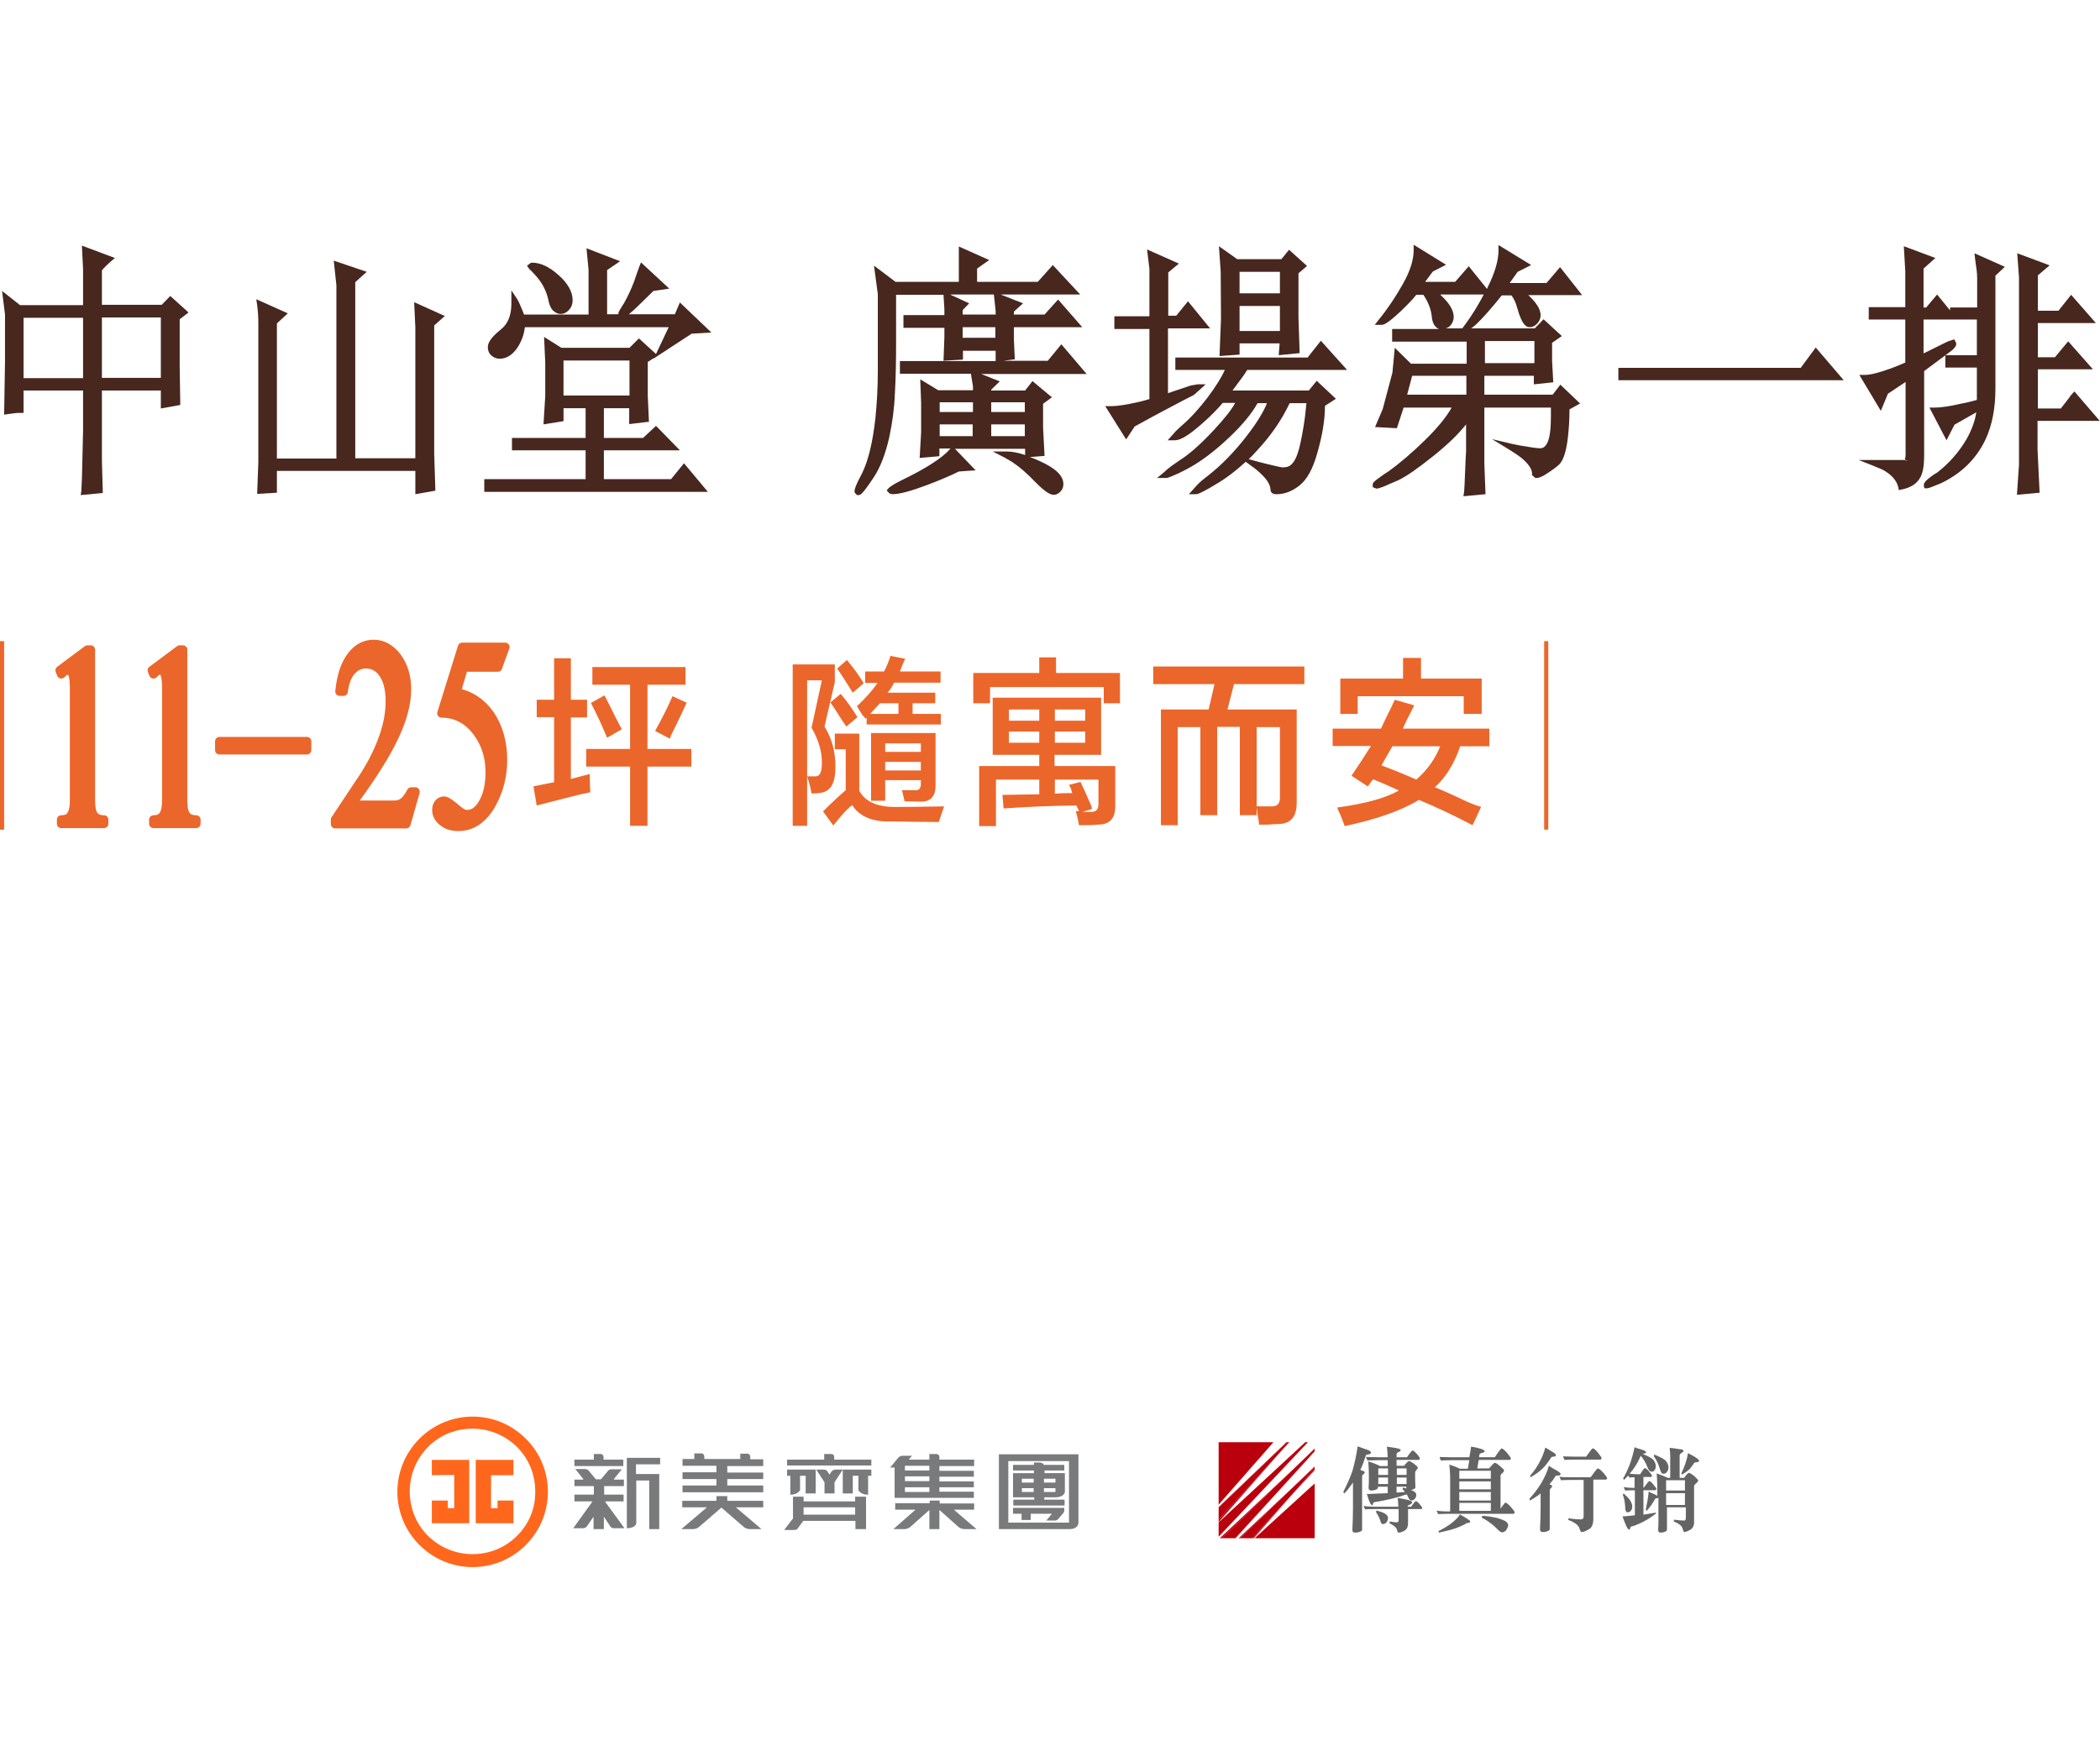 <?xml version="1.0" encoding="utf-8"?>
<!-- Generator: Adobe Illustrator 24.1.3, SVG Export Plug-In . SVG Version: 6.00 Build 0)  -->
<svg version="1.1" id="圖層_1" xmlns="http://www.w3.org/2000/svg" xmlns:xlink="http://www.w3.org/1999/xlink" x="0px" y="0px"
	 viewBox="0 0 712.9 592.8" style="enable-background:new 0 0 712.9 592.8;" xml:space="preserve">
<style type="text/css">
	.st0{fill:#EB662B;stroke:#EB662B;stroke-width:2.975;stroke-linecap:round;stroke-linejoin:round;stroke-miterlimit:10;}
	.st1{fill:#EB662B;}
	.st2{fill:none;stroke:#EB662B;stroke-width:1.406;stroke-miterlimit:10;}
	.st3{fill:#47271E;}
	.st4{fill:#FF671D;}
	.st5{fill:#797A7C;}
	.st6{fill:#BA000C;}
	.st7{fill:#656464;}
</style>
<g>
	<g>
		<g>
			<path class="st0" d="M30.8,220.6v51.2c0,2.3,0.3,4,1,5c0.7,1,1.9,1.5,3.5,1.5v1.4H20.8v-1.4c1.6,0,2.8-0.5,3.4-1.6
				c0.7-1.1,1-2.7,1-4.8v-38.6c0-3.8-0.7-5.8-2.1-5.8c-0.4,0-0.7,0.1-1.1,0.4s-0.8,0.6-1.2,1l-0.5-1.3l9.4-7H30.8z"/>
			<path class="st0" d="M62.1,220.6v51.2c0,2.3,0.3,4,1,5c0.7,1,1.9,1.5,3.5,1.5v1.4H52.1v-1.4c1.6,0,2.8-0.5,3.4-1.6
				c0.7-1.1,1-2.7,1-4.8v-38.6c0-3.8-0.7-5.8-2.1-5.8c-0.4,0-0.7,0.1-1.1,0.4s-0.8,0.6-1.2,1l-0.5-1.3l9.4-7H62.1z"/>
			<path class="st0" d="M104.2,254.7H74.5v-3h29.7V254.7z"/>
			<path class="st0" d="M141,268.9l-3.1,10.9h-24.1v-1.5l7.9-11.9c3.4-4.9,6.1-9.8,7.9-14.6c1.9-4.8,2.8-9.4,2.8-13.7
				c0-3.8-0.7-6.9-2.2-9.2c-1.5-2.3-3.5-3.4-6-3.4c-2,0-3.6,0.8-5,2.4s-2.2,3.9-2.6,6.9h-1.3c0.5-5,1.7-8.9,3.8-11.8
				c2.1-2.9,4.7-4.3,7.7-4.3c3.1,0,5.8,1.5,8,4.4c2.2,3,3.3,6.6,3.3,11c0,4.5-1.3,9.6-3.9,15.3c-3,6.6-8.1,14.6-15,23.9h14.7
				c1.2,0,2.2-0.3,3.1-1c0.9-0.7,1.7-1.8,2.6-3.5H141z"/>
			<path class="st0" d="M156.9,219.7h14.6l-2.5,6.9h-11.6l-2.5,8.5c4.8,0.9,8.6,3.5,11.5,7.6c2.8,4.2,4.3,9.3,4.3,15.3
				c0,5.3-1.2,10.1-3.6,14.6c-2.9,5.4-6.8,8.1-11.5,8.1c-2,0-3.8-0.5-5.2-1.6c-1.4-1.1-2.2-2.4-2.2-4c0-1,0.2-1.7,0.7-2.3
				s1.1-0.9,1.9-0.9c0.7,0,2.2,1,4.6,3.1c1.2,1,2.2,1.5,3.1,1.5c2.4,0,4.3-1.5,5.8-4.5c1.4-2.7,2-6,2-9.8c0-5.2-1.4-9.7-4.3-13.6
				c-3.1-4.2-7.2-6.4-12.1-6.4L156.9,219.7z"/>
			<path class="st1" d="M182.2,243.6v-6h5.9v-14.1h5.7v14.1h5.5v6h-5.5v20.9l6.4-1.7c0,2.9,0.1,5,0.2,6.2c-0.7,0.2-1.8,0.4-3.3,0.7
				c-3.8,1-8.8,2.2-14.9,3.8l-1.1-6.5l7-1.4v-22.1H182.2z M201.1,232.5v-6h31.6v6h-12.9v21.8h14.9v6h-14.9v20.1h-5.9v-20.1h-14.9v-6
				h14.9v-21.8H201.1z M206.1,250.5c-1.8-4.3-3.6-8.2-5.5-11.8l4.6-2.6c1,1.9,2.3,4.5,3.9,7.7c0.9,1.8,1.5,3,2,3.8L206.1,250.5z
				 M227.4,250.8l-5-2.6c2.2-4,4.2-7.9,5.9-11.8l4.8,2.2c-1.3,2.9-3.1,6.7-5.5,11.5C227.8,249.9,227.7,250.1,227.4,250.8z"/>
			<path class="st1" d="M269.1,280.5v-54.9h14.3v6l-3.5,15.1c2.5,4,3.7,8.5,3.7,13.4c0.1,5.6-1.5,8.6-5,9.1c-1,0.2-2,0.2-3.1,0.2
				c-0.3-1.8-0.8-3.7-1.5-5.8c1.2,0,2,0,2.6,0c1.6,0.2,2.4-1.3,2.4-4.3c0.1-3.8-1-7.9-3.5-12.2l3.5-16.1h-5v49.4H269.1z
				 M282.9,280.3l-3.5-4.8c2.9-2.9,5.5-5.3,7.7-7.2v-13.9h-3.7v-5.3h8.3v19.4c2,3.7,6.1,5.5,12.1,5.5c5.8,0,11.4-0.1,16.7-0.2
				c-0.4,1.1-1,2.9-1.8,5.3c-5.7,0-11-0.1-15.8-0.2c-6.4,0.3-11-1.5-13.6-5.5C287.5,274.7,285.4,277.1,282.9,280.3z M287.3,246.7
				c-0.3-0.5-0.8-1.2-1.5-2.2c-1.8-2.9-3.1-4.9-3.9-6l3.5-2.9c1.9,2.2,3.8,4.9,5.7,7.9L287.3,246.7z M289.5,235.2
				c-2.2-3.5-3.9-6.2-5.3-8.2l3.3-2.9c2.2,2.6,4.1,5.2,5.7,7.9L289.5,235.2z M293.7,231.8V228h6.4c0.9-1.6,1.6-3.4,2.2-5.3l5,1
				c-0.7,1.4-1.3,2.9-1.8,4.3h13.8v3.8h-15.8c-0.6,1.3-1.3,2.4-2.2,3.4h16.2v3.6h-7.7v3.6h9.6v3.6h-25.2v-2.4l-0.4,0.5
				c-0.1-0.3-0.5-0.8-1.1-1.4c-0.9-1.4-1.5-2.4-1.8-2.9c2.9-2.7,5.3-5.4,7-7.9H293.7z M298.7,238.8c-1,1.1-2.1,2.3-3.3,3.6h9.6v-3.6
				H298.7z M307.1,272.1l-0.9-3.8c1.3,0,2.7,0,4.2,0c1.6,0.2,2.3-0.6,2.2-2.4v-1h-12.1v7h-4.8v-23h21.9v17.5c0.1,3.8-1.5,5.8-5,5.8
				C310.5,272.1,308.7,272.1,307.1,272.1z M300.5,252.4v2.9h12.1v-2.9H300.5z M300.5,258.7v2.9h12.1v-2.9H300.5z"/>
			<path class="st1" d="M330.4,238.8v-10.3h22.4v-5.3h5.7v5.3h21.7v10.3h-5.5v-5.5h-38.6v5.5H330.4z M340.7,274.5l-0.4-4.6l12.5-0.2
				v-5h-14.7v15.8h-5.7v-20.4h20.4v-3.8H337v-19.4h36.8v19.4h-15.8v3.8h20.6v13.4c0.1,4.3-1.8,6.5-5.9,6.5c-2,0.2-4.2,0.2-6.4,0.2
				c-0.3-1.8-0.7-3.4-1.1-4.8h1.1l-0.9-1.9C357.3,273.6,349.1,273.9,340.7,274.5z M342.5,240.9v3.8h10.3v-3.8H342.5z M342.5,248.4
				v3.8h10.3v-3.8H342.5z M368.4,240.9h-10.3v3.8h10.3V240.9z M358.1,248.4v3.8h10.3v-3.8H358.1z M373,264.7h-14.9v4.8
				c2-0.2,4-0.2,5.9-0.2c-0.1-0.3-0.3-0.8-0.4-1.4c-0.3-0.6-0.5-1.1-0.7-1.4l3.9-1c0.9,1.8,2.1,4.5,3.7,8.2c0.1,0.5,0.2,0.8,0.2,1
				l-3.3,1h2.9c1.8,0,2.6-0.9,2.6-2.6V264.7z"/>
			<path class="st1" d="M407.5,276.9v-30h-7.7v33.3h-5.7v-39.3h16.2l2-8.6h-20.8v-6h51.3v6h-23.9l-2.2,8.6h23.5v31.7
				c0,4.8-2.1,7.2-6.4,7.2c-0.7,0-1.9,0.1-3.5,0.2c-1.5,0-2.4,0-2.9,0c0-0.6-0.1-1.6-0.4-2.9c-0.1-1.3-0.3-2.2-0.4-2.9v2.6h-5.7v-30
				h-7.7v30H407.5z M434.5,246.9h-7.9v26.9c1.2,0,2.7,0,4.6,0c2.3,0.2,3.4-0.9,3.3-3.1V246.9z"/>
			<path class="st1" d="M452.4,253.4v-6h16.4c0.4-0.8,1-2.1,1.8-3.8c1.3-2.6,2.3-4.6,2.9-6l6.6,1.9c-0.3,0.5-0.7,1.4-1.3,2.6
				c-1.2,2.2-2,4-2.6,5.3h29.4v6h-9.9c-2,5.9-4.9,10.6-8.6,13.9c2.5,1,6.1,2.6,10.7,4.8c2.3,1,4,1.6,5,1.9l-2.9,6.2
				c-6.4-3.4-12.5-6.2-18.2-8.6c-6.1,3.7-14.5,6.6-25.2,8.9c-0.3-0.8-0.7-1.9-1.3-3.4c-0.6-1.3-1-2.2-1.3-2.9
				c9.5-1.3,16.5-3.2,21-5.8c-3.1-1.4-6-2.7-8.8-3.8c-0.1,0.2-0.4,0.6-0.9,1.2c-0.3,0.5-0.6,0.9-0.9,1.2l-5.5-3.6
				c2.2-3.2,4.4-6.6,6.6-10.1H452.4z M455,242.4v-12h21.3v-7h6.1v7H503v12h-6.1v-6h-36v6H455z M469,259.9c3.5,1.3,7.5,2.9,11.8,4.8
				c3.7-3.2,6.4-7,8.1-11.3h-16.2C471.5,255.5,470.2,257.6,469,259.9z"/>
		</g>
		<g>
			<line class="st2" x1="0.7" y1="217.7" x2="0.7" y2="281.7"/>
			<line class="st2" x1="524.9" y1="217.7" x2="524.9" y2="281.7"/>
		</g>
	</g>
	<g>
		<path class="st3" d="M64,106.1l-6.2-5.6l-2.9,3H34.6V91.8c0.1-0.2,0.5-0.6,1.4-1.5c0.3-0.3,0.8-0.8,1.6-1.5l1.4-1.2l-11.2-4.2
			l0.4,8v12.2H6.8l-6.1-4.8l1,8v16l-0.3,18l1.3-0.2c0.7-0.1,1.5-0.2,2.2-0.3c0.8-0.1,1.4-0.1,2-0.1H8v-7.6h20.2v13.7
			c-0.1,4.1-0.2,8.3-0.3,12.7c-0.1,5.4-0.3,7.2-0.3,7.8l-0.2,1.3l7.5-0.7l-0.3-10.9v-23.9h20v6.1l6.6-1.2L61,124.6v-16.2L64,106.1z
			 M34.6,128.3v-20.5h20v20.5H34.6z M28.2,107.9v20.5H8v-20.5H28.2z"/>
		<path class="st3" d="M151,107.3l-10.4-4.7l0.4,8.6v44.4h-20.4V95.8l3.9-3.5l-11.2-3.8l0.9,8.4v58.8H94v-45.9l3.7-3.4L87,101.6
			l0.3,2c0.1,0.7,0.2,1.7,0.3,3c0.1,1.3,0.1,2.5,0.1,3.5l0,46.7l-0.4,10.9l6.7-0.4v-7.4h47v7.9l6.8-1.2l-0.4-12.6v-43.5L151,107.3z"
			/>
		<path class="st3" d="M180.3,91.9l1.3,1.4c1.1,1.2,2.1,2.5,2.9,4c0.8,1.5,1.3,3,1.6,4.3c0.3,1.7,0.8,2.9,1.5,3.7
			c0.8,0.8,1.7,1.3,2.7,1.3c1.1,0,2.1-0.5,2.9-1.4c0.8-0.9,1.2-2,1.2-3.2c0-2.9-1.6-5.8-4.8-8.6c-3.1-2.8-6.1-4.2-8.9-4.2h-0.4
			l-1.4,1l0.6,0.9C179.9,91.6,180.1,91.8,180.3,91.9z"/>
		<path class="st3" d="M234.8,113.3l6.7-0.4l-10.7-10.2l-1.7,4h-15.6c0.8-0.7,1.9-1.6,3.4-3.1l4.9-4.8l5.4-0.8l-9.6-8.9l-0.6,1.5
			c-0.6,1.7-1.2,3.3-1.7,4.9c-1.1,2.9-2.3,5.4-3.5,7.5c-0.3,0.4-0.7,1.1-1.3,2.1c-0.4,0.6-0.6,1.1-0.6,1.6h-3.8v-15l4.4-3l-11.4-4.4
			l0.7,7.3v15.2h-21.9c-0.1-0.3-0.2-0.5-0.3-0.8c-0.9-2.2-1.5-3.6-2-4.4l-2-3v4.5c0,4-1.2,6.9-3.6,8.8c-3,2.4-4.4,4.3-4.4,6
			c0,1.1,0.4,2.1,1.2,2.8c0.8,0.7,1.7,1.1,2.8,1.1c2.5,0,4.6-1.4,6.4-4.3c1.2-2,1.9-4.1,2.2-6.4h48.8l-4.3,9.1l-5.8-5.3l-3.2,3.2
			h-23.1l-5.9-3.7l0.4,8.7l0,11.4l-0.6,9.6l6.8-1.1v-4.4h7.5v10.1h-25v4.2h25v9.8h-34.4v4.3h75.9l-8.1-9.7l-4.4,5.4h-22.8v-9.8h25.8
			l-8.1-8.3l-4.4,4.1h-13.3v-10.1h8.6v5.4l6.7-0.8l-0.4-8.8v-11.5l2-1.3l-0.1,0.2L234.8,113.3z M191.3,134.3v-11.9h22.4v11.9H191.3z
			"/>
		<path class="st3" d="M360.3,116.9l-4.6,5.6h-15l3.8-0.5l-0.3-6.7v-4.2h23.2l-8.2-9.4l-4.6,5.1h-10.4v-1l3.1-2.8l-7.6-3h27l-9.3-10
			l-5.1,5.7h-20.6v-4.5l4.1-2.9l-10.3-4.6v12h-21.5l-7.3-5.5l1.3,9.7V126c0,5.4-0.3,10.8-0.8,15.8c-0.9,8.2-2.4,14.6-4.6,19
			c-2.2,4.1-2.5,5.3-2.5,6v0.4l0.8,0.9h0.5c0.7,0,1.2,0,5.2-6c2.2-3.3,4-7.9,5.3-13.7c1-4.7,1.7-9.7,1.9-14.9
			c0.3-5.1,0.4-11,0.4-17.4v-16h16.1l0.3,4.9v2h-13.9v4.3h13.9l0,3.1l-0.3,8.1l6.6-0.4v-3h11.1v3.5h-32.5v4.3h24.1l0.7,4.3v1.3
			h-11.8l-6.1-3.7l0.3,8l0,10l-0.5,8.7l6.7-0.6v-2.6h3.7l0,0.1c-2.8,3.2-8.5,6.8-16.8,10.8c-1.2,0.6-2.3,1.2-3.2,1.8
			c-0.2,0.2-0.5,0.4-0.8,0.6l-0.8,0.9l0.8,0.9l0.3,0.2c0.3,0.1,0.6,0.2,0.9,0.2c2.3,0,6.1-1,11.7-3.1c4.2-1.6,7.8-3.1,10.8-4.6
			l5.7-0.4l-7-7.3h23.8v2.1c-2.4-0.8-4.5-1.2-6.2-1.2H337l3.9,2c1.1,0.6,2.1,1.2,2.9,1.7c2.4,1.6,4.9,3.8,7.5,6.5
			c3.8,3.9,5.4,4.5,6.4,4.5c0.6,0,1.5-0.2,2.3-1.1c0.7-0.7,1-1.6,1-2.5c0-2.9-2.7-5.5-8.4-8c-1.1-0.5-2-0.9-3-1.2l5-0.4l-0.5-9.6
			v-8.1l3-2.2l-6.6-5.5l-2.5,3.2h-11.5v-0.3l2.9-2.8l-6.3-2.5h35.8L360.3,116.9z M330.2,144.1v4H319v-4H330.2z M319,139.9v-3.3h11.3
			v3.3H319z M336.5,139.9v-3.3h11.4v3.3H336.5z M347.9,144.1v4h-11.4v-4H347.9z M337.9,106.8h-11.1v-1.5l2.2-2.3l-6.5-3h14.9
			l0.6,5.6V106.8z M337.9,111.1v3.6h-11.1v-3.6H337.9z"/>
		<path class="st3" d="M405.3,134.1l0.2-0.2c0.3-0.2,0.6-0.5,1-0.9c0.2-0.1,0.4-0.3,0.7-0.6l2.1-1.9h-2.8l-2.3,0.4l-7.7,2.6v-22
			h14.3l-7.5-9.2l-4,4.9h-2.7V92.5l3.6-3l-10.8-4.8l0.8,6.6v16.1h-11.9v4.3h11.9v23.8c-1.7,0.5-3.1,0.9-4.2,1.1
			c-3.6,0.8-6.5,1.3-8.8,1.3h-2l7.1,11.3l2.9-4.4c3.3-1.8,7.6-4.2,12.8-6.9C399.9,136.9,402.3,135.6,405.3,134.1z"/>
		<path class="st3" d="M423.4,125.6h33.9l-8.9-9.9l-4.5,5.7H399v4.2h16.8c-1.2,2.7-3.2,5.8-5.8,9.3c-2.9,3.8-5.8,7-8.7,9.5
			c-1,0.9-1.9,1.7-2.7,2.6c-0.1,0.2-0.3,0.4-0.6,0.7l-1.6,1.8h2.4c2,0,4.9-1.8,9.2-5.6c2.9-2.5,5.2-4.9,7.1-7.1h4.2
			c-1.1,2.2-3.6,5.3-7.3,9.3c-4.4,4.7-8.2,8.1-11.4,10.1c-1.6,1.1-3.1,2.1-4.4,3.2c-0.3,0.3-0.7,0.6-1.1,1l-2.3,1.9h3
			c0.3,0,0.6,0,2-0.6c1.5-0.6,3-1.3,4.7-2.2c4.5-2.3,9.4-5.9,14.5-10.7c4.8-4.5,8.1-8.6,9.9-11.9h3.2c-1.1,2.8-3.3,6.5-6.7,10.9
			c-4.2,5.5-8.7,10.1-13.3,13.7c-1.6,1.2-2.9,2.3-3.9,3.4l-2.6,2.9h2.4c0.4,0,0.9-0.1,2.8-1.1c1.3-0.7,2.4-1.3,3.5-2
			c3.7-2.1,7.2-4.8,10.6-7.9l1.9,1.4c1.6,1.1,2.7,2.1,3.4,2.8c2.1,2,3.1,3.8,3.1,5.3c0,0.1,0.1,1.5,1.8,1.5h0.3c2.7,0,5.3-1,7.8-3
			c2.5-2,4.5-5.6,6-11c1.7-5.9,2.6-11.3,2.6-16l3.7-2.4l-6.5-6.1l-2.7,3.3h-25.9c0.6-0.8,1-1.4,1.4-1.9
			C421.5,128.5,422.7,126.8,423.4,125.6z M423.9,155.9c1-0.9,1.9-1.9,2.8-2.9c4.7-5,8.4-10.4,11.1-16.1h5.7c-0.2,2-0.4,3.5-0.5,4.7
			c-0.6,4.4-1.3,8.1-2,10.8c-0.7,2.5-1.5,4.3-2.6,5.3c-0.7,0.7-1.6,1-2.9,1c-0.4,0-1.5-0.2-5.6-1.2c-0.9-0.2-2.3-0.6-4.2-1.1
			L423.9,155.9z"/>
		<path class="st3" d="M414.5,108.3l-0.5,12.6l6.8-0.5v-3.8h13.6l-0.3,4l7.1-0.7l-0.4-12V92.8l2.9-2.5l-6.1-5.5l-2.6,3.2h-15
			l-6.2-4.4l0.6,8.7L414.5,108.3z M420.8,99.6v-7.3h13.7v7.3H420.8z M420.8,112.4v-8.5h13.7v8.5H420.8z"/>
		<path class="st3" d="M529.6,90.7l-4.6,5.4h-12.5l2.7-3.8l4.6-2.3l-11.1-6.8v1.9c0,3.3-1.2,7.5-3.6,12.3c-0.1,0.2-0.2,0.4-0.3,0.7
			l-6.2-7.7l-4.6,5.3h-10.2l2.6-3.5l4.5-2.3l-11-6.8v1.9c0,3.3-1.2,7.1-3.7,11.5c-2.3,4.1-5,8.2-8.1,12l-1.4,1.8h2.3
			c0.8,0,2-0.4,6.6-4.7c2.4-2.3,4.1-4.1,5.2-5.5h2.4c1.7,2.5,2.7,5.1,2.9,7.8c0.3,2.4,1.4,3.4,2.4,3.8h-15.9v4.3h25.3v7.5H479
			l-5.5-5.4l-0.8,8.4l-3.3,12.4l-2.6,6.1l7.4,0.4l2.3-7h16.3c-1.8,3.2-4.8,6.9-9.1,11.1c-4.3,4.2-8.5,7.8-12.4,10.6
			c-1,0.6-1.9,1.2-2.8,1.9c-2.1,1.5-2.5,1.9-2.5,2.6v0.8l0.7,0.3l0.6,0.2c0.3,0,0.8-0.1,2.2-0.6c0.9-0.4,2.6-1.1,5.1-2.2
			c2.6-1.2,6.4-3.8,11.9-8.2c4.9-3.9,8.6-7.5,11.2-10.8l0,9.3c-0.1,1.6-0.2,2.8-0.2,3.7c-0.3,7.4-0.4,9.6-0.5,10.1l-0.2,1.3l7.5-0.7
			l-0.4-10.5v-18.9h22.6v2.8c0,3.2-0.2,5.7-0.6,7.4c-0.9,3.6-2.5,3.6-3,3.6c-1.2,0-3.2-0.3-6.1-0.8c-0.8-0.1-2-0.4-3.6-0.7l-6.7-1.6
			l5.9,3.6c1.8,1.1,3.1,2,4,2.7c2.4,2,3.7,3.8,3.7,5.4v0.5l1.1,1h0.4c0.6,0,1.7-0.2,4.3-2c1.9-1.3,3.1-2.2,3.7-2.9
			c1.3-1.6,2.2-4.6,2.7-9.2c0.3-2.8,0.5-5.7,0.5-8.7v-0.5l3.6-2l-6.7-6.4l-2.6,3.4h-23.2v-6.4h16.8v2.9l6.6-0.7l-0.4-7.2v-6.2
			l3.3-2.3l-6.2-5.7l-3,3.1h-21.6c1-0.6,2.5-2,5.2-5c2.4-2.7,4.1-4.8,5.2-6.2h3.3c0.8,1,1.5,2.5,2,4.4c1.3,4.5,2.5,6.4,4.2,6.4
			c0.9,0,1.8-0.4,2.6-1.3c0.7-0.8,1.1-1.7,1.1-2.7c0-1.4-0.6-2.8-1.9-4.5c-0.7-0.8-1.4-1.6-2.3-2.4h18.3L529.6,90.7z M477.7,134
			l1.7-6.4h18.4v6.4H477.7z M504.1,123.3v-7.5h16.8v7.5H504.1z M492.4,110.5c0.7-0.8,1.1-1.8,1.1-2.9c0-1.8-1-3.9-3.2-6.2
			c-0.5-0.5-1-1-1.4-1.4h14.8c-1.9,3.6-4,7.1-6.4,10.3l-0.9,1.2h-5.6C491.4,111.3,492,111,492.4,110.5z"/>
		<polygon class="st3" points="611.3,124.9 549.4,124.9 549.4,129.1 625.9,129.1 616.4,118 		"/>
		<path class="st3" d="M691.8,142.9h21l-8.6-10l-0.8,0.9c-0.5,0.5-0.8,1-1,1.3c-1.6,2.1-2.4,3.1-2.8,3.6h-7.8v-13.3h18.7l-8.4-9.5
			l-4.5,5.4h-5.8v-11.6h19.7l-8.4-9.6l-4.3,5.4h-7V93.5l4-3.4l-11-4.1l0.6,8.2l0,63.6l-0.7,10.2l7.7-0.7l-0.7-14.5V142.9z"/>
		<path class="st3" d="M670.5,87.9c0.2,1.4,0.3,2.6,0.5,3.6c0.1,1,0.2,1.9,0.2,2.9v10H662v1l-4.4-5.4l-3.7,4.4H653V91.2l4-3.6
			l-10.7-4l0.5,8.5v12.2h-12.4v4.2h12.4v14.6c-2.1,0.9-3.7,1.6-4.9,2c-3.9,1.4-6.9,2.2-8.8,2.2h-1.9l7.3,12.2l2.4-5.8l6-4v24.8
			c0,0.6-0.1,1.1-0.3,1.5l1,0.5l-1.1-0.3h-15.5l5.3,2.1c1.7,0.7,3,1.2,3.7,1.7c2.4,1.5,3.9,3.3,4.4,5.4l0.2,1l1-0.2
			c3-0.6,5.1-1.9,6.3-4.1c0.9-1.6,1.3-4,1.3-7.4V126l9.4-7c0.4-0.3,0.6-0.6,0.7-0.7c0.5-0.5,1-1.2,0.7-2l-0.6-1.1l-1.1,0.4
			c-0.5,0.1-1,0.3-1.4,0.5l-7.9,3.9v-11.5h18.1v12.1h-10.7v4.2h10.7v11c-2.2,0.6-3.8,1-5.1,1.2c-4.2,1-7.3,1.4-9.2,1.4h-1.8
			l5.8,11.1l2.7-5.3l7.4-4.2c-0.4,2.8-1.5,5.9-3.3,9.1c-2.5,4.3-5.9,8.2-9.9,11.3c-0.7,0.4-1.5,0.9-2.4,1.6
			c-1.7,1.3-2.3,2.1-2.2,2.9l0.2,0.9h0.9c0.3,0,0.6,0,4.9-1.8c6.8-3.3,11.8-8.2,14.9-14.7c2.3-4.9,3.4-10.7,3.4-17.3V93.6l3.2-3
			L670.3,86L670.5,87.9z"/>
	</g>
	<g>
		<g>
			<g>
				<g>
					<path class="st4" d="M178.5,488.5c-10-10-26.1-10-36.1,0c-10,10-10,26.1,0,36.1c10,10,26.1,10,36.1,0
						C188.5,514.6,188.5,498.4,178.5,488.5z M175.5,521.5c-4.2,4.2-9.6,6.2-15.1,6.2c-5.5,0-10.9-2.1-15.1-6.2
						c-4.2-4.2-6.2-9.6-6.2-15.1c0-5.5,2.1-10.9,6.2-15.1c4.2-4.2,9.6-6.2,15.1-6.2c5.5,0,10.9,2.1,15.1,6.2
						c4.2,4.2,6.2,9.6,6.2,15.1C181.8,511.9,179.7,517.4,175.5,521.5z"/>
					<g>
						<polygon class="st4" points="146.6,495.7 146.6,500.9 154.2,500.8 154.2,512.1 152,512.1 152,509.5 146.6,509.5 146.6,509.6 
							146.6,509.6 146.6,517.2 146.6,517.2 146.6,517.2 159.3,517.2 159.3,495.7 159.3,495.7 159.3,495.7 						"/>
						<polygon class="st4" points="166.7,500.9 174.3,500.9 174.3,495.7 174.3,495.7 161.5,495.7 161.5,495.7 161.5,495.7 
							161.5,517.2 174.3,517.2 174.3,517.2 174.3,517.2 174.3,517.2 174.3,509.6 174.3,509.6 174.3,509.6 174.3,509.5 168.9,509.5 
							168.9,512.1 166.7,512.1 						"/>
					</g>
				</g>
				<g>
					<g>
						<path class="st5" d="M330.7,497.7v-2.1h-11.8v-0.9c0,0,0-0.9-1-1h-2.4v1.9h-7l1.1-1.3h-3.1c-1.1,0-1.6,0.7-1.6,0.7l-2.7,3.3
							h1.5v10.3h26.9v-2.1h-11.7V505h11.7v-2h-11.7v-1.6h11.7v-2h-11.7v-1.6H330.7z M315.5,506.6h-8.3V505h8.3V506.6z M315.5,502.9
							h-8.3v-1.6h8.3V502.9z M315.5,499.3h-8.3v-1.6h8.3V499.3z"/>
						<path class="st5" d="M306.6,519.2c1.6,0.1,2.5-0.8,2.5-0.8l6.4-5.7v6.5h3.4v-6.5l6.4,5.7c1,0.9,2.3,0.8,2.3,0.8h3.9l-7.7-6.6
							h6.9v-2.1h-11.7v-1h-3.4v0.9h-11.7v2.2h6.9l-7.5,6.6H306.6z"/>
					</g>
					<g>
						<path class="st5" d="M339.1,493.8v25.4h24.4c2.5-0.2,2.6-2,2.6-2v-23.4H339.1z M362.9,517h-20.6v-20.9h20.6V517z"/>
						<g>
							<path class="st5" d="M361.3,499.3v-1.9h-7c0,0,0-0.6-1.2-0.8H351v0.8h-7.1v1.9h7.1v0.9h-7.1v8.2h7.2v0.8h-7.1v2h17.4v-2h-6.9
								v-0.8h3.8c0,0,2.8,0.1,3.2-1.8v-6.4h-6.9v-0.9H361.3z M350.9,506.6h-4v-1.3h4V506.6z M350.9,503.4h-4v-1.3h4V503.4z
								 M358.3,506.6h-3.9v-1.3h3.9V506.6z M358.3,502.1v1.3h-3.9v-1.3H358.3z"/>
							<path class="st5" d="M357.1,514h-7.2v2.1h-3.1V514h-2.9v-2h17.4v0.8c0,0,0,0.5-0.3,0.9l-1.7,2c0,0-0.4,0.6-1.2,0.6h-2.9
								L357.1,514z"/>
						</g>
					</g>
					<g>
						<path class="st5" d="M212.8,495v23.9c0,0,2.7,0.1,3.2-1.6v-14.6h4.4v16.5h3.4v-18.7h-7.9v-3.3h8.2V495H212.8z"/>
						<path class="st5" d="M205,495.6h6.6v2.2h-16.6v-2.2h6.6v-1.9h2.5c0,0,0.8,0.2,0.8,1.1V495.6z"/>
						<path class="st5" d="M212,518.9l-6.5-8.9v-0.2h6.2v-2.3h-6.6v-2.9h6.7v-2.2h-3.4v-0.2l2.7-3.3h-3.7c-0.5,0-0.9,0.4-0.9,0.4
							l-2.5,3h-1.7l-2.6-3.1c-0.3-0.3-1-0.4-1-0.4h-3.4l2.7,3.4v0.2h-3v2.2h6.6v2.9h-6.6v2.3h6v0.2l-6.4,8.9h3.4
							c0.7,0,1.2-0.6,1.2-0.6l2.3-3.3v4.2h3.5v-4.2l2.2,3.3c0.4,0.6,1.1,0.6,1.1,0.6H212z"/>
					</g>
					<g>
						<path class="st5" d="M259.1,497.8v-2.3h-1.2h-3.2v-0.8c0,0,0-0.9-0.8-1.1h-2.6v1.8h-4H246h-1.2h-5.7v-0.8c0,0,0-0.9-0.8-1.1
							h-2.6v1.9h-4v2.3h11.5v2.2h-11.5v2.3h11.5v2.2h-11.5v2.3h13.1h1.2h13.1v-2.3h-12.2v-2.2h12.2V500h-12.2v-2.2H259.1z"/>
						<path class="st5" d="M243.2,509.6V508h3.7v1.6h12.2v2.2h-9.3l8.7,7.4h-3.8c0,0-1.4,0.1-2.4-0.9l-7.4-6.4l-7.4,6.4
							c-1,1-2.4,0.9-2.4,0.9h-3.8l8.7-7.4h-8.4v-2.2H243.2z"/>
					</g>
					<g>
						<path class="st5" d="M290.3,508.2v1.6h-17.5v-1.6h-3.6v7.4l-3,3.9h3c0,0,1.1,0.1,1.5-0.4l2-2.7h17.7v2.8h3.6v-11H290.3z
							 M290.3,514.3h-17.5v-2.5h17.5V514.3z"/>
						<path class="st5" d="M282.2,493.7h-2.4v1.9h-12.6v2h28.6v-2h-12.6v-0.9C283.2,494.7,283.2,493.7,282.2,493.7z"/>
						<path class="st5" d="M267.2,499v2.1h1.1v6.4c0,0,2.2,0.2,3.3-1.5v-4.9h1.9v6h3.4V499H267.2z"/>
						<path class="st5" d="M295.8,499v2.1h-1.1v6.4c0,0-2.2,0.2-3.3-1.5v-4.9h-1.9v6h-3.4V499H295.8z"/>
						<path class="st5" d="M282.3,499.6c0.4-0.5,1.1-0.6,1.1-0.6h2.7l-2.8,4.3v3.8h-3.4v-3.8l-2.8-4.3h2.7c0,0,0.6,0,1.1,0.6
							l0.7,1.1L282.3,499.6z"/>
					</g>
				</g>
			</g>
			<g>
				<g>
					<polygon class="st6" points="446.3,499.2 446.3,498.7 438.6,507.5 					"/>
					<polygon class="st6" points="420.5,522.3 421,522.3 438.6,505.3 					"/>
					<polygon class="st6" points="443.1,489.7 413.7,516.9 413.7,521.8 444,489.7 					"/>
					<polygon class="st6" points="414.1,522.3 414.8,522.3 439,498.9 					"/>
					<polygon class="st6" points="446.3,492.8 446.3,492.7 444.4,494.9 					"/>
					<polygon class="st6" points="437.7,489.7 437.6,489.7 434.3,493.4 					"/>
					<polygon class="st6" points="425.9,522.3 446.3,522.3 446.3,503.7 					"/>
					<polygon class="st6" points="436.7,489.7 413.7,511.7 413.7,511.9 436.8,489.7 					"/>
					<polygon class="st6" points="413.7,489.7 413.7,510.9 432.3,489.7 					"/>
					<polygon class="st6" points="446.3,492.7 446.3,492 439,498.9 414.8,522.3 419.4,522.3 444.4,494.9 					"/>
					<polygon class="st6" points="446.3,492 446.3,491.8 439,498.9 					"/>
					<polygon class="st6" points="437.6,489.7 436.8,489.7 413.7,511.9 413.7,516 434.3,493.4 					"/>
					<polygon class="st6" points="446.3,498.7 446.3,498.1 438.6,505.3 421,522.3 425,522.3 438.6,507.5 					"/>
					<polygon class="st6" points="446.3,498.1 446.3,497.9 438.6,505.3 					"/>
					<polygon class="st6" points="425,522.3 425.6,522.3 438.6,507.5 					"/>
					<polygon class="st6" points="413.7,516 413.7,516.8 434.3,493.4 					"/>
				</g>
			</g>
		</g>
		<g>
			<path class="st7" d="M464,492.2c1,0.3,1.4,0.7,1.4,1c0,0.3-0.3,0.6-0.8,0.6c-0.5,0.1-0.8,0.2-0.9,0.3c-0.6,1.9-1.2,3.6-1.9,5
				c0.2,0.1,0.3,0.1,0.5,0.2c0.6,0.2,1,0.4,1,0.5c0,0.4-0.2,0.6-0.5,0.8c-0.3,0.2-0.4,0.4-0.4,0.8v18c0,0.4-0.5,0.7-1.4,0.9
				c-0.4,0-0.7,0.1-0.9,0.1c-0.7,0-1-0.3-1-1c0.1-2.3,0.2-4.5,0.2-6.8v-9.2c-0.9,1.3-1.8,2.5-2.9,3.7l-0.4-0.5
				c1.3-2.6,2.4-5,3.1-7.1c0.7-2.4,1.3-5.1,1.8-8.4C462,491.5,463,491.9,464,492.2z M466.8,511.6h7.9c0-0.7-0.1-1.7-0.2-3
				c1.6,0.3,2.6,0.5,3.1,0.6c1.2,0.3,1.8,0.6,1.8,0.9c0,0.3-0.3,0.6-0.8,0.8c-0.5,0.2-0.8,0.4-0.8,0.7h1.2c0,0,0.3-0.3,0.7-0.9
				c0.5-0.6,0.8-1,0.9-1c0.3,0,0.7,0.3,1.3,1c0.6,0.7,0.9,1.1,0.9,1.2c0,0.3-0.1,0.5-0.3,0.5h-4.5v4.7c0,1.2-0.3,2-1,2.5
				c-0.8,0.5-1.5,0.8-2.2,0.8c-0.2,0-0.4-0.3-0.5-0.7c-0.1-0.9-1-1.7-2.6-2.5l0.1-0.6c1,0.2,1.7,0.3,2.3,0.3c0.4,0,0.7-0.2,0.7-0.5
				v-4h-7.9c-1.7,0-2.8,0-3.5,0.1l-0.5-1.2C463.7,511.5,465.1,511.6,466.8,511.6z M467.8,494.8h3.3c-0.1-1.3-0.1-2.5-0.3-3.6
				c0.8,0.1,1.9,0.3,3.2,0.5c1,0.2,1.5,0.4,1.5,0.6c0,0.3-0.3,0.6-0.8,0.8c-0.4,0.1-0.6,0.4-0.6,0.8v0.9h3.5c0.1,0,0.3-0.4,0.8-1.1
				c0.6-0.8,1-1.2,1.1-1.2c0.3,0,0.8,0.4,1.5,1.2c0.7,0.8,1,1.3,1,1.5c0,0.3-0.2,0.5-0.5,0.5h-7.4v2h2.5c0.4-0.4,0.8-0.9,1.1-1.2
				c0.3-0.3,0.5-0.4,0.7-0.4c0.2,0,0.7,0.3,1.5,0.8c0.9,0.7,1.4,1.2,1.4,1.4c0,0.3-0.2,0.6-0.5,0.9c-0.3,0.3-0.4,0.6-0.4,0.9v0.9
				c0,1,0,2.3,0.1,4c0,0.4-0.5,0.7-1.4,0.9c-0.1,0-0.2,0-0.2,0c0.4,0.2,0.8,0.3,1,0.4c0.6,0.4,0.9,0.8,0.9,1.3c0,0.5-0.2,1-0.6,1.4
				c-0.3,0.3-0.6,0.5-1,0.5s-0.8-0.3-1.1-1c-0.2-0.4-0.3-0.8-0.6-1.1c-3.4,1.2-6.9,2-10.6,2.6c-0.5,0.1-0.7,0.1-0.7,0.3
				c-0.1,0.1-0.1,0.3-0.1,0.4c-0.1,0.3-0.2,0.4-0.3,0.4c-0.3,0-0.7-0.6-1.2-2c-0.1-0.3-0.3-1-0.6-1.8c2.5-0.1,4.8-0.2,7.1-0.3v-2.2
				h-3.3v0.3c0,0.4-0.5,0.7-1.4,0.9c-0.4,0.1-0.7,0.1-0.9,0.1c-0.6,0-0.9-0.3-0.9-1c0.1-1.1,0.1-2.1,0.1-3.2v-1.2
				c0-1.5-0.1-3-0.2-4.5c1.3,0.4,2.6,0.9,4,1.6h2.6v-2h-3.4c-1.7,0-2.8,0.1-3.5,0.1l-0.5-1.2C464.7,494.7,466.1,494.8,467.8,494.8z
				 M470.4,514.1c0.5,0.4,0.8,0.8,0.8,1.3c0,0.6-0.2,1.1-0.6,1.6c-0.3,0.3-0.7,0.5-1.2,0.5c-0.3,0-0.6-0.3-0.8-1.1
				c-0.3-1-0.8-2-1.5-3l0.2-0.5C468.8,513.3,469.9,513.7,470.4,514.1z M471.2,500.8v-2.2h-3.3v2.2H471.2z M471.2,503.9v-2.2h-3.3
				v2.2H471.2z M474.2,500.8h3.3v-2.2h-3.3V500.8z M474.2,503.9h3.3v-2.2h-3.3V503.9z M476.1,505.6l0.2-0.5c0.5,0.1,0.9,0.2,1.2,0.3
				c-0.1-0.1-0.1-0.3-0.1-0.5v-0.1h-3.3v2c1-0.1,1.9-0.1,2.8-0.2C476.7,506.2,476.4,505.9,476.1,505.6z"/>
			<path class="st7" d="M492.4,494.8h6.4c0.3-1.5,0.5-2.7,0.6-3.6c0.8,0.1,1.8,0.3,3.2,0.7c1,0.3,1.4,0.6,1.4,0.9
				c0,0.2-0.3,0.4-0.7,0.5c-0.7,0.1-1,0.3-1.1,0.7l-0.1,0.8h5.3c0.1,0,0.4-0.5,1-1.4c0.8-1,1.2-1.6,1.3-1.6c0.4,0,1,0.5,1.9,1.5
				c0.8,1,1.3,1.7,1.3,1.9c0,0.3-0.2,0.5-0.5,0.5H502l-0.5,2.9h4c0.3-0.4,0.7-0.7,1-1.1c0.4-0.5,0.8-0.8,1-0.8
				c0.3,0,0.9,0.4,1.7,1.1c0.9,0.8,1.4,1.2,1.4,1.4c0,0.3-0.2,0.7-0.6,1c-0.4,0.3-0.6,0.6-0.6,0.9v11.2c0.1-0.2,0.2-0.3,0.3-0.5
				c0.8-1,1.2-1.6,1.3-1.6c0.4,0,1,0.5,1.9,1.5c0.9,1,1.3,1.6,1.3,1.8c0,0.3-0.2,0.5-0.6,0.5h-21.9c-1.6,0-2.8,0.1-3.5,0.1l-0.5-1.2
				c0.9,0.2,2.2,0.3,4,0.3h0.6v-9.8c0-2.7-0.1-4.7-0.3-6.1c1,0.3,2.2,0.7,3.6,1.4h2.7c0.2-1,0.3-2,0.5-2.9h-6.2
				c-1.7,0-2.8,0.1-3.5,0.1l-0.4-1.2C489.4,494.7,490.7,494.8,492.4,494.8z M497.8,515.5c0.8,0.5,1.3,0.9,1.3,1.1
				c0,0.3-0.2,0.4-0.6,0.5c-0.5,0-0.8,0.1-0.9,0.3c-1,0.5-2,1-3.1,1.4c-1.3,0.5-3.3,1-6,1.6l-0.2-0.5c1.6-0.8,3.1-1.7,4.3-2.6
				c1.4-1.1,2.5-2.1,3-3.1C496.4,514.7,497.2,515.1,497.8,515.5z M506.1,502.1v-2.7h-10.7v2.7H506.1z M506.1,505.7V503h-10.7v2.7
				H506.1z M506.1,509.5v-2.9h-10.7v2.9H506.1z M506.1,513v-2.7h-10.7v2.7H506.1z M508.2,515.4c1,0.3,1.8,0.6,2.7,1
				c0.7,0.4,1.1,1,1.1,1.5c0,0.4-0.3,1-0.7,1.7c-0.4,0.4-0.9,0.7-1.3,0.7c-0.5,0-0.9-0.3-1.4-0.8c-1.6-1.7-3.4-3.1-5.6-4.2l0.2-0.6
				C504.5,514.7,506.2,515,508.2,515.4z"/>
			<path class="st7" d="M528.3,499.2c1,0.6,1.5,1,1.5,1.3c0,0.3-0.3,0.5-0.8,0.5c-0.6,0-1,0.1-1,0.3c-0.6,1-1.3,1.9-2,2.7h0
				c0.6,0.2,0.9,0.4,0.9,0.5c0,0.4-0.2,0.7-0.5,0.9c-0.2,0.2-0.3,0.4-0.3,0.8v13c0,0.4-0.5,0.7-1.4,0.9c-0.4,0.1-0.7,0.1-0.9,0.1
				c-0.7,0-1-0.3-1-1c0.1-2.3,0.2-4.5,0.2-6.8v-5.3c-1,0.8-2.2,1.6-3.6,2.4l-0.2-0.6c1.4-1.5,2.7-3.2,3.9-5.1
				c1.3-2.2,2.2-4.2,2.7-6.1C526.7,498.3,527.5,498.8,528.3,499.2z M526.9,492.9c0.9,0.5,1.3,0.9,1.3,1.2c0,0.3-0.2,0.4-0.7,0.5
				c-0.5,0-0.9,0.1-0.9,0.3c-0.8,1.2-1.6,2.3-2.4,3.2c-1,1.1-2.5,2.3-4.6,3.5l-0.2-0.5c1.2-1.3,2.2-2.8,3.1-4.4
				c1-1.8,1.7-3.6,2.1-5.2C525.5,492,526.2,492.5,526.9,492.9z M533.4,501.6h6.5c0.1,0,0.5-0.5,1.1-1.4c0.8-1,1.2-1.6,1.4-1.6
				c0.4,0,1,0.5,1.9,1.5c0.9,1,1.3,1.7,1.3,1.8c0,0.3-0.2,0.5-0.6,0.5h-4.1v13.3c0,1.8-0.5,3.1-1.6,3.6c-1,0.6-1.8,0.9-2.3,0.9
				c-0.3,0-0.6-0.4-0.8-1.2c-0.3-1.1-1.6-2.1-3.8-2.9l0.1-0.6c1.6,0.3,3,0.4,4.2,0.4c0.6,0,0.9-0.3,0.9-1v-12.4h-4.2
				c-1.7,0-2.8,0.1-3.5,0.1l-0.5-1.2C530.3,501.6,531.7,501.6,533.4,501.6z M534.6,494.6h3.8c0.1,0,0.4-0.5,1-1.3
				c0.7-1,1.1-1.5,1.3-1.5c0.4,0,1,0.5,1.8,1.5c0.8,1,1.2,1.6,1.2,1.8c0,0.3-0.2,0.5-0.5,0.5h-8.6c-1.7,0-2.8,0.1-3.5,0.1l-0.5-1.2
				C531.6,494.5,532.9,494.6,534.6,494.6z"/>
			<path class="st7" d="M557.3,492.2c1,0.3,1.5,0.6,1.5,0.9c0,0.3-0.3,0.4-0.9,0.5c-0.1,0-0.2,0.1-0.2,0.1c1.5,0.6,2.6,1.2,3.3,1.7
				c0.8,0.8,1.1,1.7,1.1,2.6c0,0.5-0.2,0.9-0.5,1.3c-0.2,0.3-0.5,0.4-0.9,0.4c-0.6,0-1.1-0.5-1.5-1.7c-0.5-1.3-1.2-2.5-2.2-3.7
				c-0.7,1.6-1.4,2.9-2.1,3.9c-0.5,0.8-1.1,1.5-1.7,2.2c0.9,0.1,2.1,0.2,3.5,0.2c0.1,0,0.3-0.3,0.7-1c0.5-0.7,0.8-1.1,1-1.1
				c0.3,0,0.8,0.4,1.4,1.1c0.6,0.8,1,1.2,1,1.4c0,0.3-0.1,0.5-0.4,0.5h-2.5v3.6h0.1c0.1,0,0.3-0.3,0.8-1c0.6-0.8,1-1.2,1.1-1.2
				c0.3,0,0.8,0.4,1.4,1.2c0.6,0.8,1,1.2,1,1.4c0,0.3-0.2,0.5-0.5,0.5h-3.9v8.3c1.4-0.2,2.8-0.5,4.2-0.7l0.1,0.3
				c-2.6,2-5.3,3.5-8.2,4.4c-0.3,0-0.5,0.2-0.5,0.3c-0.1,0.1-0.1,0.3-0.1,0.4c-0.1,0.3-0.2,0.4-0.3,0.4c-0.4,0-0.9-0.8-1.5-2.4
				c-0.2-0.4-0.4-1.1-0.8-2.1c1.4-0.1,2.8-0.2,4.2-0.4V506c-1.6,0-2.6,0.1-3.3,0.1l-0.5-1.2c0.9,0.2,2.1,0.3,3.7,0.3v-3.6
				c-0.8,0-1.4,0.1-1.8,0.1l-0.3-0.7c-0.5,0.5-1,1-1.5,1.5l-0.3-0.5c0.7-1.1,1.4-2.6,2.2-4.6c0.6-1.6,1.2-3.6,1.7-6
				C555.6,491.7,556.5,492,557.3,492.2z M553.3,509.3c0.5,0.8,0.8,1.5,0.8,2.1c0,0.7-0.1,1.2-0.4,1.5c-0.3,0.4-0.8,0.6-1.2,0.6
				c-0.3,0-0.4-0.1-0.5-0.3c-0.1-0.1-0.3-0.7-0.3-1.8c-0.1-1.3-0.3-2.6-0.8-3.9l0.3-0.4C552.2,508,552.9,508.7,553.3,509.3z
				 M561.7,507.4c0.5,0.2,0.8,0.4,0.9,0.6v-3.5c0-1.5-0.1-2.9-0.2-4.2c1.2,0.4,2.5,0.9,3.8,1.5h0.8v-7.5c0-0.9-0.1-1.8-0.2-2.7
				c1.2,0.1,2.5,0.3,3.6,0.5c0.7,0,1.1,0.2,1.1,0.6c0,0.2-0.2,0.4-0.6,0.6c-0.5,0.3-0.7,0.6-0.7,0.9v7.6h1.5
				c0.3-0.3,0.5-0.6,0.6-0.8c0.5-0.6,0.9-0.9,1.1-0.9c0.3,0,0.8,0.4,1.8,1.1c0.8,0.8,1.3,1.3,1.3,1.5c0,0.2-0.2,0.5-0.6,0.9
				c-0.6,0.4-0.8,0.8-0.8,1.1V517c0,1.1-0.5,2-1.4,2.5c-0.8,0.4-1.4,0.7-1.9,0.7c-0.2,0-0.4-0.4-0.6-1.2c-0.3-1-1.3-1.7-3-2.4
				l0.1-0.6c1.4,0.2,2.6,0.3,3.5,0.3c0.3,0,0.5-0.3,0.5-1v-3.5h-6.4v7.6c0,0.4-0.4,0.7-1.3,0.9c-0.4,0.1-0.7,0.1-0.8,0.1
				c-0.6,0-0.9-0.3-0.9-1c0.1-1,0.1-2,0.1-3v-7.8c-0.1,0.1-0.2,0.1-0.4,0.1c-0.4,0.1-0.6,0.1-0.7,0.2c-0.8,1.5-1.8,2.9-2.9,4.1
				l-0.3-0.4c0.4-1.9,0.8-4,1-6.2C560.2,506.8,561,507.1,561.7,507.4z M565.4,495.9c0.6,0.7,1,1.5,1,2.4c0,0.6-0.2,1.1-0.6,1.6
				c-0.3,0.4-0.7,0.5-1.2,0.5c-0.5,0-0.8-0.5-1.1-1.6c-0.4-1.5-1.1-3-2.1-4.4l0.2-0.5C563.3,494.6,564.6,495.2,565.4,495.9z
				 M572,506.1v-3.5h-6.4v3.5H572z M572,511v-4h-6.4v4H572z M575.4,494.7c0.9,0.6,1.4,1,1.4,1.3c0,0.3-0.3,0.4-0.7,0.5
				c-0.6,0-0.9,0.1-1,0.3c-0.5,0.7-0.9,1.3-1.4,1.9c-0.6,0.6-1.5,1.3-2.7,2l-0.2-0.5c0.5-1,0.9-2,1.3-3.1c0.4-1.3,0.8-2.5,0.9-3.7
				C573.9,493.8,574.7,494.3,575.4,494.7z"/>
		</g>
	</g>
</g>
</svg>
